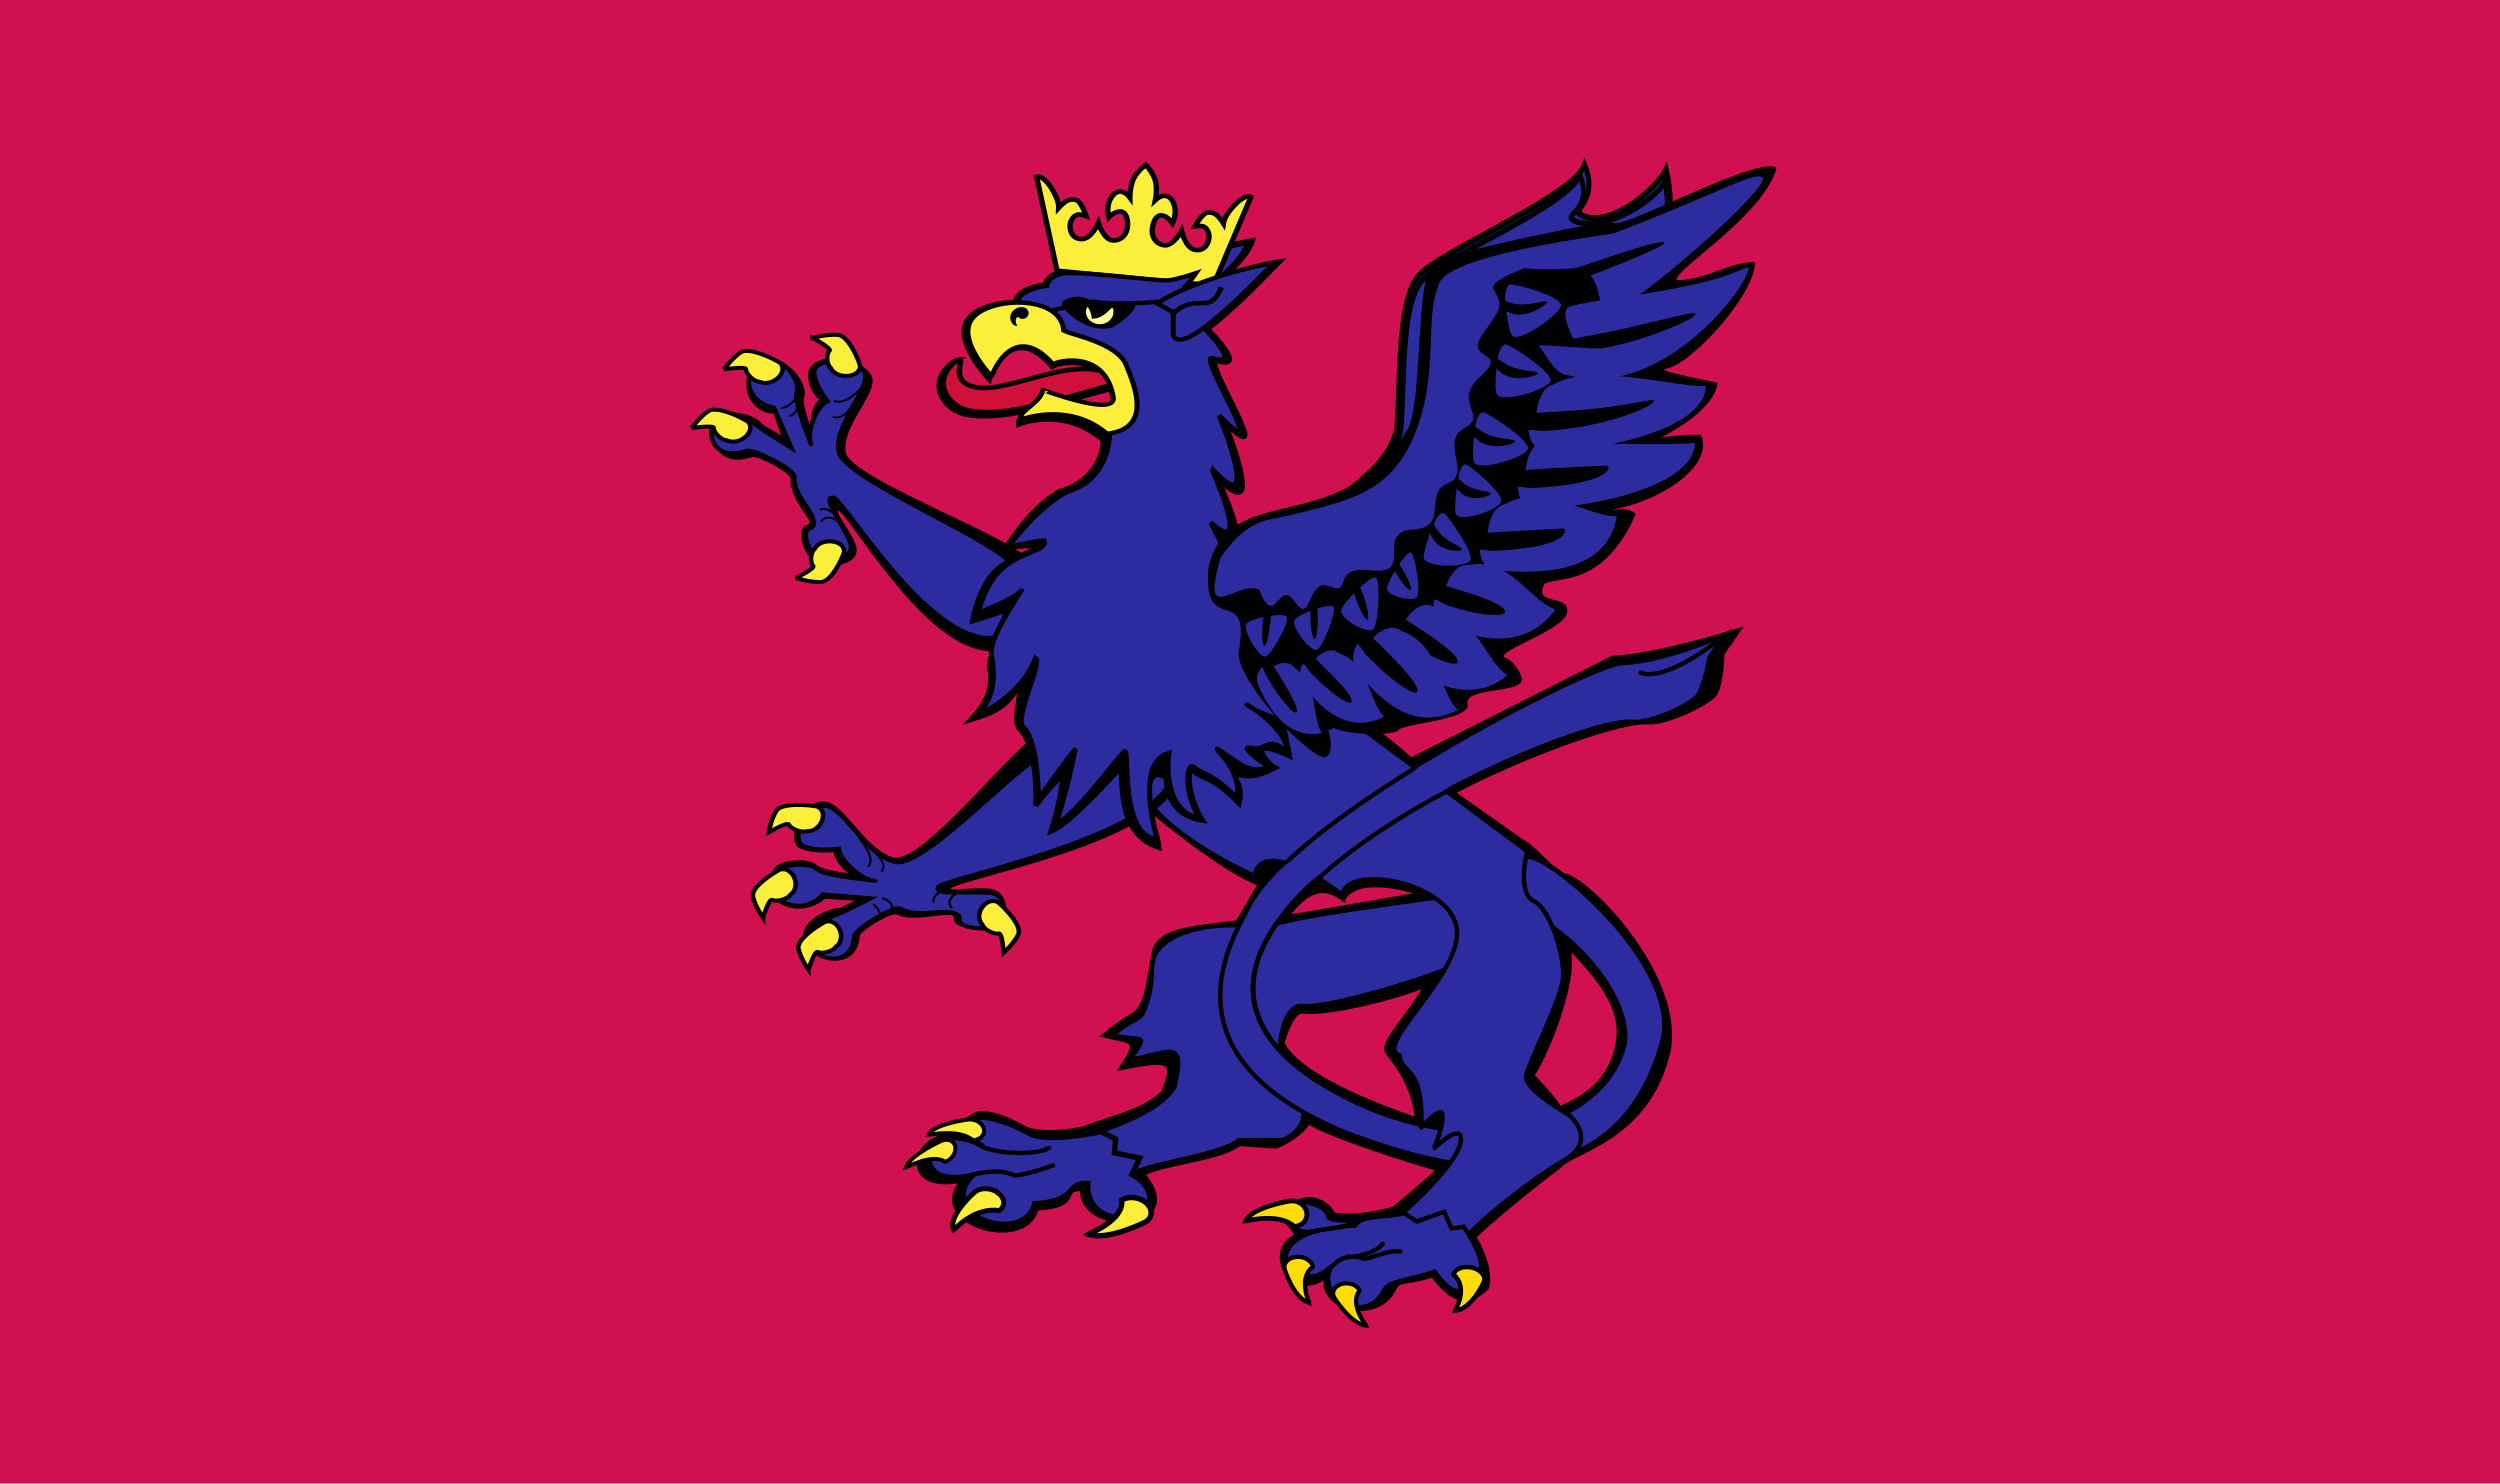 <?xml version="1.0" encoding="UTF-8" standalone="no"?>
<!-- Created with Inkscape (http://www.inkscape.org/) -->

<svg
   id="svg2"
   sodipodi:version="0.32"
   inkscape:version="1.2 (dc2aedaf03, 2022-05-15)"
   width="205.076mm"
   height="121.706mm"
   version="1.0"
   sodipodi:docname="Lega Umbria.svg"
   inkscape:output_extension="org.inkscape.output.svg.inkscape"
   sodipodi:modified="true"
   viewBox="0 0 417.634 247.852"
   xml:space="preserve"
   xmlns:inkscape="http://www.inkscape.org/namespaces/inkscape"
   xmlns:sodipodi="http://sodipodi.sourceforge.net/DTD/sodipodi-0.dtd"
   xmlns="http://www.w3.org/2000/svg"
   xmlns:svg="http://www.w3.org/2000/svg"
   xmlns:rdf="http://www.w3.org/1999/02/22-rdf-syntax-ns#"
   xmlns:cc="http://creativecommons.org/ns#"
   xmlns:dc="http://purl.org/dc/elements/1.1/"><rect x="0" y="0" width="417.634" height="247.852" fill="#808080" stroke="none"/><defs
     id="defs5"><linearGradient
       id="linearGradient9653"><stop
         id="stop9649"
         offset="0"
         style="stop-color:white;stop-opacity:0.429" /><stop
         id="stop9651"
         offset="1"
         style="stop-color:white;stop-opacity:0;" /></linearGradient><linearGradient
       id="linearGradient2214"><stop
         style="stop-color:white;stop-opacity:1;"
         offset="0"
         id="stop2216" /><stop
         style="stop-color:white;stop-opacity:0;"
         offset="1"
         id="stop2218" /></linearGradient><linearGradient
       id="linearGradient2811"><stop
         id="stop2813"
         offset="0"
         style="stop-color:#085308;stop-opacity:1;" /><stop
         id="stop2815"
         offset="1"
         style="stop-color:#085308;stop-opacity:0;" /></linearGradient><radialGradient
       id="radialGradient6175"
       gradientUnits="userSpaceOnUse"
       cy="114.67"
       cx="2397.7"
       gradientTransform="matrix(1.129,0,0,0.049,-309.818,0.387)"
       r="111.37"><stop
         id="stop5235"
         stop-color="#F00"
         offset="0" /><stop
         id="stop5237"
         stop-color="#7a0000"
         offset="1" /></radialGradient></defs><sodipodi:namedview
     inkscape:window-height="1005"
     inkscape:window-width="1920"
     inkscape:pageshadow="2"
     inkscape:pageopacity="0.0"
     guidetolerance="10.0"
     gridtolerance="10.0"
     objecttolerance="10.0"
     borderopacity="1.0"
     bordercolor="#666666"
     pagecolor="#ffffff"
     id="base"
     inkscape:zoom="0.5"
     inkscape:cx="255"
     inkscape:cy="639"
     inkscape:window-x="-9"
     inkscape:window-y="-9"
     inkscape:current-layer="layer1"
     showgrid="false"
     inkscape:window-maximized="1"
     fit-margin-top="0"
     fit-margin-left="0"
     fit-margin-right="0"
     fit-margin-bottom="0"
     inkscape:snap-others="false"
     inkscape:object-nodes="false"
     inkscape:showpageshadow="2"
     inkscape:pagecheckerboard="0"
     inkscape:deskcolor="#d1d1d1"
     inkscape:document-units="mm" /><g
     transform="translate(451.448,115.177)"
     id="g5405" /><g
     inkscape:groupmode="layer"
     id="layer1"
     inkscape:label="Sfondo"
     transform="matrix(1,0,0,0.822,-25.379,0)"><rect
       style="fill:#d0104f;fill-opacity:1;stroke-width:0.509"
       id="rect2934"
       width="417.634"
       height="301.4"
       x="25.379"
       y="0" /></g><g
     inkscape:groupmode="layer"
     id="layer6"
     inkscape:label="Simbolo"
     style="display:inline"
     transform="translate(-1.958,-134.702)"><g
       transform="matrix(0.38,0,0,0.38,111.114,163.82)"
       id="g1657"><path
         inkscape:connector-curvature="0"
         sodipodi:nodetypes="cccscccccccccccccccccccccccccccccccccccccccccccccccccccccccc"
         id="path9142"
         d="m 476.826,200.613 c 0,1e-5 -36.314,11.396 -55.179,12.045 l -88.663,44.816 c 10e-6,-1e-5 -37.683,-35.853 -69.706,-33.388 -32.023,2.466 -67.89,34.255 -58.387,43.25 18.783,17.796 53.652,44.037 64.119,45.019 2.349,-11.195 -10.713,15.826 -12.54,16.624 -16.787,2.285 -31.32,2.732 -35.635,10.756 -1.856,3.452 -2.583,22.053 -7.588,27.922 -0.461,1.276 -6.117,3.437 -14.936,10.886 11.725,3.021 16.314,1.083 7.573,14.161 20.17,-3.775 24.54,-4.16 18.282,11.058 -9.271,8.151 -16.84,9.093 -35.301,15.818 -3.991,0.818 -16.146,3.104 -25.162,0.12 -28.167,-15.888 -28.054,-0.082 -20.113,5.511 -28.449,-12.795 -39.783,24.379 -7.182,16.809 -17.767,18.609 27.064,32.248 31.946,12.659 20.844,-1.442 9.299,-8.814 20.196,-8.696 -1.402,20.656 47.593,18.363 26.585,-6.366 6.765,-4.813 34.362,-6.62 42.387,-13.45 l 15.949,1.169 c 1.837,-0.458 11.487,-5.012 14.426,-10.938 7.758,5.776 47.778,18.321 57.545,20.966 -4.923,5.093 -16.086,14.136 -19.817,17.37 -6.223,1.942 -15.421,3.003 -17.525,3.221 2.806,-0.543 -9.049,0.784 -9.585,-1.106 -4.195,-8.503 -18.941,-9.308 -19.721,4.027 2.195,2.048 3.303,3.948 4.2,5.689 0.765,-0.357 1.525,-0.706 2.441,-0.983 -0.871,0.147 5.805,5.627 4.962,5.809 -4.94,1.066 -5.616,-1.358 -7.403,-4.826 -15.853,7.392 -0.229,30.609 13.726,16.634 -7.067,13.766 20.589,23.319 28.883,6.681 2.305,-4.623 4.952,-1.94 16.945,-6.007 10.816,14.707 17.586,11.236 23.698,5.725 2.634,-8.303 -4.236,-20.564 -5.57,-22.4 6.405,-6.699 29.075,-24.958 37.326,-30.965 5.256,-6.953 37.866,-11.515 47.511,-48.333 9.331,-33.05 -35.515,-79.429 -45.952,-79.788 -2.501,-0.086 -14.311,-13.738 -17.324,-14.466 l -31.045,-21.911 c 34.607,-18.2 76.086,-31.991 85.624,-30.881 7.9,0.919 27.69,-8.661 29.795,-12.44 3.092,-4.927 3.236,-17.75 3.236,-17.75 z M 303.149,318.482 c 6.492,-10.874 29.215,-4.197 35.057,-2.086 -3.435,0.506 -46.164,8.133 -60.109,10.291 10.762,-14.776 17.992,-13.209 25.051,-8.204 z m 97.978,19.738 c 21.345,21.163 26.191,33.575 21.964,47.735 -3.871,12.967 -11.877,19.061 -24.847,24.971 -0.306,-2.443 -12.041,-14.919 -12.024,-14.651 7.35,-11.192 21.475,-47.423 14.908,-58.056 z m -61.072,18.07 c -9.011,15.636 -20.605,25.71 -17.11,30.097 11.625,13.757 12.288,25.405 12.881,29.378 -7.701,-2.906 -50.504,-16.762 -59.405,-33.62 1.136,-4.709 4.621,-14.303 8.698,-14.191 10.512,1.332 37.721,-4.877 54.936,-11.664 z"
         style="fill:#000000;fill-opacity:1;fill-rule:evenodd;stroke:#000000;stroke-width:2.012;stroke-linecap:butt;stroke-linejoin:miter;stroke-miterlimit:4;stroke-opacity:1" /><path
         inkscape:connector-curvature="0"
         style="fill:#2c2ca0;fill-opacity:1;fill-rule:evenodd;stroke:#000000;stroke-width:1.924;stroke-linecap:butt;stroke-linejoin:miter;stroke-miterlimit:4;stroke-opacity:1"
         d="m 350.79,316.964 c 10.61,-0.995 -69.015,8.361 -81.965,14.049 -28.778,-3.6 -44.051,4.048 -48.176,11.737 -3.118,5.814 0.676,12.466 -5.668,26.396 -2.444,3.17 -4.695,2.162 -13.118,9.303 13.941,3.36 15.924,-1.645 7.571,10.888 17.923,-3.284 24.697,-9.865 19.573,12.02 -5.864,8.809 -17.851,14.279 -38.644,21.629 -15.761,9.365 14.031,22.103 19.257,17.131 5.031,-4.786 40,-8.797 47.883,-15.531 l 18.866,0.017 c 2.438,-0.612 13.523,-6.524 7.932,-17.393 l -8.69,-8.349 c -1.404,-3.369 -1.694,-33.565 9.493,-33.263 12.66,1.602 67.209,-15.86 70.8,-19.911 z"
         id="path6638"
         sodipodi:nodetypes="ccsccccczccccccc" /><path
         inkscape:connector-curvature="0"
         sodipodi:nodetypes="ccscsccsssccc"
         id="path7663"
         d="m 471.52,202.226 c 0,0 -26.787,11.967 -45.651,12.615 -13.356,0.459 -144.572,67.463 -164.162,107.541 -6.628,13.559 -40.179,64.762 43.121,98.926 22.337,7.937 114.85,45.377 138.832,-39.676 9.331,-33.05 -48.026,-81.325 -58.463,-81.684 -10.437,-0.359 -15.86,16.923 -15.86,16.923 39.812,14.547 62.607,49.822 57.414,67.216 -11.06,37.048 -71.205,51.176 -129.217,17.843 -117.385,-67.448 106.659,-164.437 133.349,-161.332 7.9,0.919 26.536,-7.972 28.641,-11.75 3.092,-4.927 5.021,-16.572 5.021,-16.572 z"
         style="fill:#ffffff;fill-opacity:1;fill-rule:evenodd;stroke:#000000;stroke-width:1.924;stroke-linecap:butt;stroke-linejoin:miter;stroke-miterlimit:4;stroke-opacity:1" /><path
         inkscape:connector-curvature="0"
         sodipodi:nodetypes="ccscsccsssccc"
         id="path10036"
         d="m 471.247,202.302 c 0,0 -26.787,11.967 -45.651,12.615 -13.356,0.459 -144.572,67.463 -164.162,107.541 -6.628,13.559 -40.179,64.762 43.121,98.926 22.337,7.937 114.85,45.377 138.832,-39.676 9.331,-33.05 -48.026,-81.325 -58.463,-81.684 -10.437,-0.359 -15.86,16.923 -15.86,16.923 39.812,14.547 62.607,49.822 57.414,67.216 -11.06,37.048 -71.205,51.176 -129.217,17.843 -117.385,-67.448 106.659,-164.437 133.349,-161.332 7.9,0.919 26.536,-7.972 28.641,-11.75 3.092,-4.927 5.021,-16.572 5.021,-16.572 z"
         style="fill:#2c2ca0;fill-opacity:1;fill-rule:evenodd;stroke:#000000;stroke-width:1.924;stroke-linecap:butt;stroke-linejoin:miter;stroke-miterlimit:4;stroke-opacity:1" /><path
         inkscape:connector-curvature="0"
         style="fill:#2c2ca0;fill-opacity:1;fill-rule:evenodd;stroke:#000000;stroke-width:1.924;stroke-linecap:butt;stroke-linejoin:miter;stroke-miterlimit:4;stroke-opacity:1"
         d="m 213.451,267.864 c 6.794,21.092 50.859,40.702 50.689,40.501 3.876,-18.47 38.466,8.191 38.705,8.387 2.122,-12.861 40.374,-6.452 48.539,9.668 11.956,19.594 -36.778,56.533 -23.308,61.003 0.228,8.055 10.779,3.889 9.48,31.641 -0.078,0.164 8.027,-8.947 9.14,-6.274 1.282,5.292 -3.623,15.039 -3.463,15.206 0.22,0.23 9.819,-9.699 11.679,-5.061 2.158,10.501 -29.02,36.917 -29.095,36.736 -0.082,-0.196 27.98,9.849 28.948,10.329 9.028,-10.964 32.001,-28.619 45.802,-36.68 13.89,-8.112 3.954,-18.397 1.676,-19.945 -2.396,-1.628 -19.754,-11.274 -18.55,-17.262 1.205,-5.988 15.137,-33.008 16.152,-42.292 1.013,-9.262 -5.36,-30.776 -12.903,-34.387 -7.543,-3.611 -2.803,-21.83 -2.803,-21.83 l -91.786,-68.307 c 0,0 -78.902,38.566 -78.902,38.566 z"
         id="path2821"
         sodipodi:nodetypes="ccccccczczczzczcccc" /><g
         id="g1621"><path
           inkscape:connector-curvature="0"
           style="fill:#2c2ca0;fill-opacity:1;fill-rule:evenodd;stroke:#000000;stroke-width:2.352px;stroke-linecap:butt;stroke-linejoin:miter;stroke-opacity:1"
           d="m 196.742,420.882 c 0,0 -20.574,4.585 -30.291,1.362 -26.874,-15.202 -39.158,-5.168 -21.345,5.243 -24.84,-15.092 -35.949,19.82 -4.825,12.547 -16.973,17.839 22.668,31.319 27.342,12.551 19.897,-1.395 12.903,-9.08 23.304,-8.974 -0.835,10.758 8.799,17.566 19.861,14.258 11.196,-3.348 8.722,-13.634 -0.454,-18.134 l 3.461,-7.247 -11.134,-2.334 0.503,-6.067 z"
           id="path1719"
           sodipodi:nodetypes="cccccczccccc" /><path
           inkscape:connector-curvature="0"
           style="fill:#fcef3c;fill-opacity:1;fill-rule:nonzero;stroke:#000000;stroke-width:2.182;stroke-miterlimit:4;stroke-dashoffset:0;stroke-opacity:1"
           d="m 151.764,447.945 c -2.879,-2.335 -7.434,-2.692 -10.131,-0.784 -0.749,0.53 -12.505,11.003 -9.61,16.929 0.03,-0.017 9.117,-10.331 20.026,-8.483 2.698,-1.908 2.595,-5.327 -0.285,-7.662 z"
           id="path1721"
           sodipodi:nodetypes="ccccc" /><path
           inkscape:connector-curvature="0"
           style="fill:#fcef3c;fill-opacity:1;fill-rule:nonzero;stroke:#000000;stroke-width:1.806;stroke-miterlimit:4;stroke-dashoffset:0;stroke-opacity:1"
           d="m 145.335,419.793 c -0.499,-2.544 -3.466,-4.491 -6.608,-4.325 -0.873,0.046 -15.975,2.114 -17.811,6.9 0.032,0.001 13.155,-2.979 19.615,2.303 3.142,-0.166 5.303,-2.334 4.805,-4.878 z"
           id="path1727"
           sodipodi:nodetypes="ccccc" /><path
           inkscape:connector-curvature="0"
           style="fill:#fcef3c;fill-opacity:1;fill-rule:nonzero;stroke:#000000;stroke-width:1.748;stroke-miterlimit:4;stroke-dashoffset:0;stroke-opacity:1"
           d="m 132.704,427.706 c -0.336,-2.597 -2.882,-3.924 -5.671,-2.945 -0.775,0.272 -14.23,6.339 -16.054,11.931 0.028,-0.007 11.77,-6.545 17.269,-2.538 2.788,-0.979 4.792,-3.852 4.456,-6.448 z"
           id="path1729"
           sodipodi:nodetypes="ccccc" /><path
           inkscape:connector-curvature="0"
           style="fill:#fcef3c;fill-opacity:1;fill-rule:nonzero;stroke:#000000;stroke-width:2.352;stroke-miterlimit:4;stroke-dashoffset:0;stroke-opacity:1"
           d="m 216.707,452.243 c 2.915,2.642 2.792,6.359 -0.286,8.269 -0.855,0.53 -17.334,8.553 -25.341,5.404 0.028,-0.022 15.913,-5.917 14.798,-14.96 3.078,-1.91 7.915,-1.355 10.83,1.287 z"
           id="path1731"
           sodipodi:nodetypes="ccccc" /><path
           inkscape:connector-curvature="0"
           style="fill:#2c2ca0;fill-opacity:1;fill-rule:evenodd;stroke:#000000;stroke-width:1.924;stroke-linecap:butt;stroke-linejoin:miter;stroke-miterlimit:4;stroke-opacity:1"
           d="m 140.372,439.965 c 1.019,-0.508 11.458,-3.206 17.784,-0.032 1.937,1.303 18.311,-4.474 18.311,-4.474"
           id="path1733"
           sodipodi:nodetypes="ccc" /><path
           inkscape:connector-curvature="0"
           style="fill:#2c2ca0;fill-opacity:1;fill-rule:evenodd;stroke:#000000;stroke-width:1.924;stroke-linecap:butt;stroke-linejoin:miter;stroke-miterlimit:4;stroke-opacity:1"
           d="m 144.276,427.392 c 9.051,4.203 29.2,3.35 29.894,-0.1"
           id="path1735"
           sodipodi:nodetypes="cc" /></g><g
         id="g1646"><path
           inkscape:connector-curvature="0"
           style="fill:#2c2ca0;fill-opacity:1;fill-rule:evenodd;stroke:#000000;stroke-width:1.924;stroke-linecap:butt;stroke-linejoin:miter;stroke-miterlimit:4;stroke-opacity:1"
           d="m 329.862,456.636 c -5.684,2.15 -18.916,0.44 -21.369,5.512 -50.432,1.974 -26.693,34.158 -10.644,18.029 -6.756,13.192 15.331,26.487 23.26,10.543 2.203,-4.43 10.856,-4.358 22.307,-8.262 10.314,14.082 13.108,7.457 18.946,2.173 5.785,-5.236 -6.157,-21.936 -6.157,-21.936 l -5.339,0.745 -3.25,-7.389 -11.959,4.341 z"
           id="path12801"
           sodipodi:nodetypes="cccsczccccc" /><path
           inkscape:connector-curvature="0"
           style="fill:#ffffff;fill-opacity:1;fill-rule:evenodd;stroke:#000000;stroke-width:1.924;stroke-linecap:butt;stroke-linejoin:miter;stroke-miterlimit:4;stroke-opacity:1"
           d="m 308.23,460.232 c -1.129,-0.362 -11.025,-0.055 -11.535,-1.865 0.095,-4.817 -13.975,-9.831 -17.708,-3.77 -3.732,6.061 4.004,11.6 11.088,10.06 7.084,-1.539 15.602,-1.515 18.155,-4.425 z"
           id="path15797"
           sodipodi:nodetypes="ccccc" /><path
           inkscape:connector-curvature="0"
           style="fill:#2c2ca0;fill-opacity:1;fill-rule:evenodd;stroke:#000000;stroke-width:1.924;stroke-linecap:butt;stroke-linejoin:miter;stroke-miterlimit:4;stroke-opacity:1"
           d="m 308.23,460.232 c -1.129,-0.362 -11.025,-0.055 -11.535,-1.865 0.095,-4.817 -13.975,-9.831 -17.708,-3.77 -3.732,6.061 4.004,11.6 11.088,10.06 7.084,-1.539 15.602,-1.515 18.155,-4.425 z"
           id="path1725"
           sodipodi:nodetypes="ccccc" /><path
           inkscape:connector-curvature="0"
           style="fill:#fcdd09;fill-opacity:1;fill-rule:nonzero;stroke:#000000;stroke-width:2.093;stroke-miterlimit:4;stroke-dashoffset:0;stroke-opacity:1"
           d="m 287.222,456.486 c -0.463,-3.115 -3.646,-5.443 -7.088,-5.17 -0.956,0.076 -17.544,2.949 -19.708,8.871 0.035,4.8e-4 14.487,-3.95 21.382,2.399 3.442,-0.273 5.877,-2.985 5.414,-6.1 z"
           id="path1637"
           sodipodi:nodetypes="ccccc" /><path
           inkscape:connector-curvature="0"
           style="fill:#fcdd09;fill-opacity:1;fill-rule:nonzero;stroke:#000000;stroke-width:1.919;stroke-miterlimit:4;stroke-dashoffset:0;stroke-opacity:1"
           d="m 282.844,475.893 c -3.473,0.204 -5.925,2.487 -5.446,5.085 0.133,0.722 4.187,13.313 10.939,15.211 -10e-4,-0.026 -5.157,-11.063 1.623,-15.949 -0.478,-2.598 -3.643,-4.552 -7.116,-4.348 z"
           id="path1641"
           sodipodi:nodetypes="ccccc" /><path
           inkscape:connector-curvature="0"
           style="fill:#fcdd09;fill-opacity:1;fill-rule:nonzero;stroke:#000000;stroke-width:1.841;stroke-miterlimit:4;stroke-dashoffset:0;stroke-opacity:1"
           d="m 302.765,487.771 c -3.13,0.785 -4.754,3.376 -3.603,5.768 0.32,0.664 7.489,11.962 14.205,12.62 -0.008,-0.025 -7.763,-9.655 -2.882,-15.46 -1.151,-2.392 -4.59,-3.713 -7.72,-2.928 z"
           id="path1639"
           sodipodi:nodetypes="ccccc" /><path
           inkscape:connector-curvature="0"
           style="fill:#fcdd09;fill-opacity:1;fill-rule:nonzero;stroke:#000000;stroke-width:1.99;stroke-miterlimit:4;stroke-dashoffset:0;stroke-opacity:1"
           d="m 359.714,480.601 c 3.727,0.811 6.2,3.493 5.492,5.971 -0.197,0.688 -5.496,12.393 -12.911,13.08 0.003,-0.025 6.374,-10.004 -0.569,-16.013 0.708,-2.478 4.262,-3.849 7.988,-3.038 z"
           id="path1635"
           sodipodi:nodetypes="ccccc" /><path
           inkscape:connector-curvature="0"
           style="fill:#2c2ca0;fill-opacity:1;fill-rule:evenodd;stroke:#000000;stroke-width:1.924;stroke-linecap:butt;stroke-linejoin:miter;stroke-miterlimit:4;stroke-opacity:1"
           d="m 297.611,480.751 c 1.019,-0.508 4.803,-7.05 14.172,-4.232 1.937,1.303 11.451,-4.344 17.391,-2.853"
           id="path8254"
           sodipodi:nodetypes="ccc" /><path
           inkscape:connector-curvature="0"
           style="fill:#2c2ca0;fill-opacity:1;fill-rule:evenodd;stroke:#000000;stroke-width:1.924;stroke-linecap:butt;stroke-linejoin:miter;stroke-miterlimit:4;stroke-opacity:1"
           d="m 304.508,475.925 c 5.64,0.484 15.63,-3.047 16.324,-6.497"
           id="path8256"
           sodipodi:nodetypes="cc" /></g><path
         inkscape:connector-curvature="0"
         sodipodi:nodetypes="cc"
         id="path5974"
         d="m 468.318,204.74 c 0,0 -24.319,19.565 -35.151,13.984"
         style="fill:#2c2ca0;fill-opacity:1;fill-rule:evenodd;stroke:#000000;stroke-width:1.924;stroke-linecap:butt;stroke-linejoin:miter;stroke-miterlimit:4;stroke-opacity:1" /><path
         inkscape:connector-curvature="0"
         id="path10047"
         d="m 335.085,260.82 c -21.736,13.446 -42.56,27.979 -56.773,41.601 4.775,1.311 9.99,3.95 14.517,6.659 15.64,-14.179 35.904,-27.188 56.243,-38.055 z"
         style="fill:#2c2ca0;fill-opacity:1;fill-rule:evenodd;stroke:#000000;stroke-width:1.924;stroke-linecap:butt;stroke-linejoin:miter;stroke-miterlimit:4;stroke-opacity:1" /><path
         inkscape:connector-curvature="0"
         sodipodi:nodetypes="ccccc"
         id="path10049"
         d="m 333.782,262.727 3.678,-2.806 12.222,9.574 -3.931,2.368 z"
         style="fill:#2c2ca0;fill-opacity:1;fill-rule:evenodd;stroke:none;stroke-width:1px;stroke-linecap:butt;stroke-linejoin:miter;stroke-opacity:1" /><path
         inkscape:connector-curvature="0"
         sodipodi:nodetypes="ccccc"
         id="path10809"
         d="m 277.566,303.75 4.379,-3.07 10.832,7.153 -4.534,3.506 z"
         style="fill:#2c2ca0;fill-opacity:1;fill-rule:evenodd;stroke:none;stroke-width:1px;stroke-linecap:butt;stroke-linejoin:miter;stroke-opacity:1" /><g
         transform="matrix(1.3,0.085,-0.098,1.129,-152.98,149.352)"
         id="g10907"><g
           transform="matrix(0.932,-0.361,0.361,0.932,187.565,106.173)"
           id="g5449"><path
             inkscape:connector-curvature="0"
             style="fill:#000000;fill-opacity:1;fill-rule:evenodd;stroke:#000000;stroke-width:1.537;stroke-linecap:butt;stroke-linejoin:miter;stroke-miterlimit:4;stroke-opacity:1"
             d="M 76.011,-12.577 C 68.1,-12.263 23.127,25.301 14.14,19.056 5.152,12.81 4.064,-7.208 -2.335,-8.67 -9.12,-10.221 -17.429,1.903 -14.025,5.377 -10.62,8.85 -3.331,9.947 -3.331,9.947 -4.481,15.292 -0.664,21.653 2.389,22.737 5.441,23.821 -9.876,17.817 -11.623,14.247 c -1.746,-3.57 -11.167,-5.545 -13.547,-2.423 -2.38,3.122 -5.157,10.585 0.832,14.337 6.198,3.884 12.026,0.04 12.026,0.04 l 12.127,4.681 -8.103,1.874 c -3.856,-1.369 -15.897,1.272 -14.485,8.877 2.064,9.307 12.764,13.557 16.919,2.298 0.232,-1.85 13.945,-6.901 15.857,-4.374 1.911,2.528 7.697,3.217 10.945,3.831 3.249,0.614 8.173,0.816 6.898,3.874 -1.275,3.058 6.07,5.178 10.326,5.962 4.256,0.784 10.115,-10.198 3.524,-13.141 -6.591,-2.943 -14.872,-2.28 -12.59,-5.167 2.282,-2.887 71.388,3.498 84.77,-16.977 z"
             id="path10695"
             sodipodi:nodetypes="cczccccczccccccccccccc" /><path
             inkscape:connector-curvature="0"
             style="fill:#2c2ca0;fill-opacity:1;fill-rule:evenodd;stroke:#000000;stroke-width:1.537;stroke-linecap:butt;stroke-linejoin:miter;stroke-miterlimit:4;stroke-opacity:1"
             d="M 79.045,-6.15 C 70.442,-8.26 23.28,26.389 14.293,20.143 5.305,13.897 4.217,-6.121 -2.182,-7.583 -8.967,-9.134 -16.637,1.866 -13.233,5.339 -9.828,8.813 -2.128,9.741 -2.128,9.741 -3.279,15.086 2.647,24.15 5.699,25.234 8.752,26.318 -9.723,18.905 -11.47,15.334 -13.216,11.764 -22.637,9.789 -25.017,12.912 c -2.38,3.122 -4.948,9.268 1.04,13.021 6.198,3.884 11.494,-0.726 11.494,-0.726 l 15.079,6.176 -10.732,2.462 c 0,0 -15.897,1.272 -14.485,8.877 1.411,7.606 11.638,12.173 15.794,0.915 0.232,-1.85 16.205,-7.83 18.117,-5.303 1.911,2.528 6.751,3.852 10,4.466 3.249,0.614 8.868,2.007 7.593,5.065 -1.275,3.058 5.186,5.664 9.442,6.449 4.256,0.784 10.115,-10.198 3.524,-13.141 -6.591,-2.943 -18.562,-4.456 -16.279,-7.344 2.282,-2.887 74.161,2.974 87.542,-17.501 z"
             id="path1477"
             sodipodi:nodetypes="cczccccczccccccccccccc" /><path
             inkscape:connector-curvature="0"
             style="fill:#fcef3c;fill-opacity:1;fill-rule:evenodd;stroke:#000000;stroke-width:1.537;stroke-linecap:butt;stroke-linejoin:miter;stroke-miterlimit:4;stroke-opacity:1"
             d="m -22.897,-3.162 c 0,0 7.416,-2.269 7.38,-0.89 -0.036,1.379 2.784,4.313 4.995,4.184 4.416,1.693 9.6,-4.921 6.098,-8.159 -2.856,-1.555 -10.98,-4.805 -13.547,-2.423 -2.639,2.449 -4.926,7.287 -4.926,7.287 z"
             id="path1479"
             sodipodi:nodetypes="cccczc" /><path
             inkscape:connector-curvature="0"
             style="fill:#fcef3c;fill-opacity:1;fill-rule:evenodd;stroke:#000000;stroke-width:1.537;stroke-linecap:butt;stroke-linejoin:miter;stroke-miterlimit:4;stroke-opacity:1"
             d="m -34.373,27.984 c 0,0 4.19,-6.727 5.032,-5.658 0.842,1.069 4.829,1.387 6.423,-0.203 4.414,-1.7 4.173,-10.212 -0.523,-10.3 -3.145,0.751 -11.351,3.775 -11.794,7.314 -0.456,3.638 0.862,8.848 0.862,8.848 z"
             id="path1481"
             sodipodi:nodetypes="cccczc" /><path
             inkscape:connector-curvature="0"
             style="fill:#fcef3c;fill-opacity:1;fill-rule:evenodd;stroke:#000000;stroke-width:1.537;stroke-linecap:butt;stroke-linejoin:miter;stroke-miterlimit:4;stroke-opacity:1"
             d="m -25.559,51.805 c 0,0 4.19,-6.727 5.032,-5.658 0.842,1.069 4.829,1.387 6.423,-0.203 4.414,-1.7 4.173,-10.212 -0.523,-10.3 -3.145,0.751 -11.351,3.775 -11.794,7.314 -0.456,3.638 0.862,8.848 0.862,8.848 z"
             id="path1483"
             sodipodi:nodetypes="cccczc" /><path
             inkscape:connector-curvature="0"
             style="fill:#fcef3c;fill-opacity:1;fill-rule:evenodd;stroke:#000000;stroke-width:1.537;stroke-linecap:butt;stroke-linejoin:miter;stroke-miterlimit:4;stroke-opacity:1"
             d="m 39.377,64.621 c 0,0 1.856,-7.77 0.526,-7.67 -1.33,0.099 -4.288,-2.685 -4.263,-4.976 -1.833,-4.49 4.317,-10.147 7.6,-6.672 1.629,2.883 5.133,11.136 2.949,13.898 -2.245,2.839 -6.812,5.421 -6.812,5.421 z"
             id="path1485"
             sodipodi:nodetypes="cccczc" /><path
             inkscape:connector-curvature="0"
             style="fill:none;fill-opacity:0.75;fill-rule:evenodd;stroke:#000000;stroke-width:0.769px;stroke-linecap:butt;stroke-linejoin:miter;stroke-opacity:1"
             d="m 31.577,37.788 c 0,0 -5.566,0.973 -3.811,5.282"
             id="path1487"
             sodipodi:nodetypes="cc" /><path
             inkscape:connector-curvature="0"
             style="fill:none;fill-opacity:0.75;fill-rule:evenodd;stroke:#000000;stroke-width:0.769px;stroke-linecap:butt;stroke-linejoin:miter;stroke-opacity:1"
             d="m 26.054,35.668 c 0,0 -3.578,0.858 -3.572,3.435"
             id="path1489"
             sodipodi:nodetypes="cc" /><path
             inkscape:connector-curvature="0"
             style="fill:none;fill-opacity:0.75;fill-rule:evenodd;stroke:#000000;stroke-width:0.769px;stroke-linecap:butt;stroke-linejoin:miter;stroke-opacity:1"
             d="m 5.51,7.599 c 0,0 3.646,8.907 -0.162,11.838"
             id="path1499"
             sodipodi:nodetypes="cc" /><path
             inkscape:connector-curvature="0"
             style="fill:none;fill-opacity:0.75;fill-rule:evenodd;stroke:#000000;stroke-width:0.653px;stroke-linecap:butt;stroke-linejoin:miter;stroke-opacity:1"
             d="m 8.507,13.759 c 0,0 4.083,6.731 0.476,8.657"
             id="path1501"
             sodipodi:nodetypes="cc" /><path
             inkscape:connector-curvature="0"
             style="fill:none;fill-opacity:0.75;fill-rule:evenodd;stroke:#000000;stroke-width:0.769px;stroke-linecap:butt;stroke-linejoin:miter;stroke-opacity:1"
             d="m 2.649,33.819 c 0.801,0.579 1.881,4.336 0.809,6.411"
             id="path1503"
             sodipodi:nodetypes="cc" /><path
             inkscape:connector-curvature="0"
             style="fill:none;fill-opacity:0.75;fill-rule:evenodd;stroke:#000000;stroke-width:0.769px;stroke-linecap:butt;stroke-linejoin:miter;stroke-opacity:1"
             d="m 6.155,32.307 c 0.801,0.579 3.052,2.419 2.305,4.834"
             id="path1505"
             sodipodi:nodetypes="cc" /></g><g
           id="g13923"
           transform="matrix(0.729,-0.393,0.39,0.757,-893.931,-88.597)"><path
             inkscape:connector-curvature="0"
             style="fill:#000000;fill-opacity:1;fill-rule:evenodd;stroke:#000000;stroke-width:1.831;stroke-linecap:butt;stroke-linejoin:miter;stroke-miterlimit:4;stroke-opacity:1"
             d="m 1173.099,728.11 c 2.642,-9.576 -52.77,-64.279 -49.435,-76.969 3.336,-12.689 24.607,-20.39 23.681,-28.278 -0.982,-8.363 -15.509,-17.756 -21.378,-10.665 -2.488,5.232 -2.422,9.968 -0.309,13.386 -6.369,0.737 -11.489,15.002 -11.475,18.913 0.014,3.911 0.87,-20.089 4.125,-23.46 3.254,-3.371 1.694,-14.915 -2.705,-16.44 -4.399,-1.525 -14.181,-2.902 -15.952,5.396 -1.832,8.588 4.536,13.281 5.953,12.443 l -1.57,13.816 -6.441,-9.704 c 0.289,-2.037 -6.155,-12.292 -14.006,-7.753 -7.851,4.538 -8.837,18.001 5.266,18.433 2.138,-0.445 13.026,13.69 10.99,16.85 -2.036,3.159 -1.758,10.482 -1.145,14.437 0.612,3.955 1.738,7.868 -2.15,7.583 -3.889,-0.285 -6.359,13.163 -1.557,16.924 4.081,3.196 14.934,6.57 15.569,-2.106 0.636,-8.676 -3.027,-18.887 1.073,-17.384 4.1,1.503 7.185,80.972 35.999,84.385 z"
             id="path9933"
             sodipodi:nodetypes="cczccccczccccccccscccc" /><path
             inkscape:connector-curvature="0"
             style="fill:#2c2ca0;fill-opacity:1;fill-rule:evenodd;stroke:#000000;stroke-width:1.831;stroke-linecap:butt;stroke-linejoin:miter;stroke-miterlimit:4;stroke-opacity:1"
             d="m 1166.2,725.966 c 2.642,-9.576 -47.423,-63.521 -44.087,-76.21 3.336,-12.689 25.042,-21.627 24.116,-29.515 -0.982,-8.363 -16.195,-12.917 -18.684,-7.685 -2.489,5.232 -0.454,14.404 -0.454,14.404 -6.369,0.737 -14.038,11.003 -14.024,14.914 0.014,3.911 0.87,-20.089 4.125,-23.46 3.254,-3.371 1.694,-14.915 -2.705,-16.44 -4.399,-1.525 -12.217,-2.104 -13.987,6.194 -1.832,8.588 5.372,12.88 5.372,12.88 l -0.837,19.636 -6.988,-11.34 c 0,0 -7.724,-17.71 -15.575,-13.172 -7.851,4.538 -8.837,18.001 5.266,18.433 2.138,-0.445 15.101,15.544 13.065,18.703 -2.036,3.16 -1.577,9.209 -0.964,13.164 0.613,3.955 1.305,10.924 -2.584,10.639 -3.889,-0.285 -4.203,8.114 -3.379,13.288 0.824,5.174 15.298,7.661 15.934,-1.015 0.636,-8.676 -2.449,-22.962 1.651,-21.459 4.1,1.503 8.896,81.734 37.709,85.148 z"
             id="path2622"
             sodipodi:nodetypes="cczccccczccccccccccccc" /><path
             inkscape:connector-curvature="0"
             style="fill:#fcef3c;fill-opacity:1;fill-rule:evenodd;stroke:#000000;stroke-width:1.831;stroke-linecap:butt;stroke-linejoin:miter;stroke-miterlimit:4;stroke-opacity:1"
             d="m 1133.106,598.226 c 0,0 5.457,7.618 3.917,8.107 -1.54,0.489 -3.663,4.845 -2.642,7.326 -0.117,5.706 9.258,9.1 11.447,3.846 0.584,-3.867 0.95,-14.417 -2.705,-16.44 -3.757,-2.08 -10.017,-2.839 -10.017,-2.839 z"
             id="path2624"
             sodipodi:nodetypes="cccczc" /><path
             inkscape:connector-curvature="0"
             style="fill:#fcef3c;fill-opacity:1;fill-rule:evenodd;stroke:#000000;stroke-width:1.831;stroke-linecap:butt;stroke-linejoin:miter;stroke-miterlimit:4;stroke-opacity:1"
             d="m 1094.098,597.057 c 0,0 9.105,2.211 8.258,3.587 -0.848,1.375 0.385,6.062 2.778,7.275 3.634,4.4 12.952,0.853 11.184,-4.556 -2.081,-3.312 -8.687,-11.544 -12.776,-10.692 -4.204,0.876 -9.443,4.386 -9.443,4.386 z"
             id="path2626"
             sodipodi:nodetypes="cccczc" /><path
             inkscape:connector-curvature="0"
             style="fill:#fcef3c;fill-opacity:1;fill-rule:evenodd;stroke:#000000;stroke-width:1.831;stroke-linecap:butt;stroke-linejoin:miter;stroke-miterlimit:4;stroke-opacity:1"
             d="m 1071.256,616.3 c 0,0 9.105,2.211 8.258,3.587 -0.848,1.375 0.385,6.062 2.778,7.275 3.634,4.4 12.952,0.853 11.184,-4.556 -2.081,-3.312 -8.687,-11.544 -12.776,-10.692 -4.204,0.876 -9.443,4.386 -9.443,4.386 z"
             id="path2628"
             sodipodi:nodetypes="cccczc" /><path
             inkscape:connector-curvature="0"
             style="fill:#fcef3c;fill-opacity:1;fill-rule:evenodd;stroke:#000000;stroke-width:1.831;stroke-linecap:butt;stroke-linejoin:miter;stroke-miterlimit:4;stroke-opacity:1"
             d="m 1082.892,695.565 c 0,0 9.331,-0.861 8.692,-2.345 -0.638,-1.484 1.265,-5.941 3.808,-6.793 4.237,-3.824 12.938,1.043 10.4,6.137 -2.541,2.973 -10.276,10.155 -14.198,8.716 -4.032,-1.479 -8.703,-5.715 -8.703,-5.715 z"
             id="path2630"
             sodipodi:nodetypes="cccczc" /><path
             inkscape:connector-curvature="0"
             style="fill:none;fill-opacity:0.75;fill-rule:evenodd;stroke:#000000;stroke-width:0.916px;stroke-linecap:butt;stroke-linejoin:miter;stroke-opacity:1"
             d="m 1109.4,679.832 c 0,0 -2.014,-6.538 -6.737,-3.766"
             id="path2634"
             sodipodi:nodetypes="cc" /><path
             inkscape:connector-curvature="0"
             style="fill:none;fill-opacity:0.75;fill-rule:evenodd;stroke:#000000;stroke-width:0.916px;stroke-linecap:butt;stroke-linejoin:miter;stroke-opacity:1"
             d="m 1109.063,674.859 c 0,0 -1.565,-4.167 -4.555,-3.763"
             id="path2636"
             sodipodi:nodetypes="cc" /><path
             inkscape:connector-curvature="0"
             style="fill:none;fill-opacity:0.75;fill-rule:evenodd;stroke:#000000;stroke-width:0.916px;stroke-linecap:butt;stroke-linejoin:miter;stroke-opacity:1"
             d="m 1143.349,626.353 c 0,0 -9.758,5.75 -13.765,1.626"
             id="path2644"
             sodipodi:nodetypes="cc" /><path
             inkscape:connector-curvature="0"
             style="fill:none;fill-opacity:0.75;fill-rule:evenodd;stroke:#000000;stroke-width:0.777px;stroke-linecap:butt;stroke-linejoin:miter;stroke-opacity:1"
             d="m 1136.22,632.288 c 0,0 -7.163,5.94 -9.972,1.903"
             id="path2646"
             sodipodi:nodetypes="cc" /><path
             inkscape:connector-curvature="0"
             style="fill:none;fill-opacity:0.75;fill-rule:evenodd;stroke:#000000;stroke-width:0.916px;stroke-linecap:butt;stroke-linejoin:miter;stroke-opacity:1"
             d="m 1115.777,620.449 c -0.544,1.051 -4.734,2.926 -7.312,1.958"
             id="path2648"
             sodipodi:nodetypes="cc" /><path
             inkscape:connector-curvature="0"
             style="fill:none;fill-opacity:0.75;fill-rule:evenodd;stroke:#000000;stroke-width:0.916px;stroke-linecap:butt;stroke-linejoin:miter;stroke-opacity:1"
             d="m 1115.318,623.517 c -0.545,1.051 -2.322,4.038 -5.244,3.512"
             id="path2650"
             sodipodi:nodetypes="cc" /></g><path
           style="fill:#000000;fill-opacity:1;fill-rule:evenodd;stroke:#000000;stroke-width:1.911;stroke-linecap:butt;stroke-linejoin:miter;stroke-miterlimit:4;stroke-opacity:1"
           d="m 246.949,-112.758 c -4.82,1.652 -4.804,5.258 -4.804,5.258 -6.897,1.534 -9.605,4.78 -9.504,7.626 -2.73,0.199 -5.45,0.685 -7.867,1.663 -3.1,1.254 -5.7,3.093 -7.146,5.341 -5.693,8.85 8.352,23.279 8.352,23.279 0.571,-3.166 6.391,-22.969 20.848,-6.414 1.141,-1.275 10.336,-4.612 16.724,1.557 -13.996,-3.344 -32.402,11.762 -43.523,9.449 -8.927,-1.856 -3.499,-11.468 -6.139,-10.632 -8.959,8.127 -3.07,18.723 4.842,20.239 6.005,1.151 13.647,-0.451 21.35,-2.951 -1.711,1.904 -3.224,3.583 -2.851,5.501 1.926,-1.075 15.433,-7.559 28.869,4.071 0.319,-0.066 1.192,15.011 -12.974,20.838 -10.125,7.709 -16.351,23.104 -16.351,23.104 21.438,-3.895 4.381,1.335 -1.933,8.091 -6.314,6.756 -7.285,21.151 -7.285,21.151 0,-8e-6 15.444,-6.162 15.728,-9.184 -0.08,0.848 -10.122,20.352 -8.597,27.064 1.525,6.712 0.787,12.308 -4.787,20.385 5.497,-2.449 11.337,-4.806 14.565,-13.763 2.514,1.731 -1.02,11.934 1.913,16.172 6.027,4.936 7.868,25.27 7.724,29.312 3.008,-6.172 8.328,-13.259 8.384,-12.427 0.054,0.803 0.041,9.753 -2.425,21.975 6.16,-3.445 19.073,-23.456 21.174,-25.872 1.902,-2.186 -0.849,25.015 15.439,29.449 -1.959,-10.544 -11.469,-25.952 0.581,-30.678 -0.536,7.49 2.369,17.93 13.25,19.039 -5.933,-8.971 -7.327,-21.64 -3.894,-18.563 3.433,3.077 5.8,0.898 15.695,10.889 1.296,-10.657 -7.104,-12.959 -6.439,-13.389 6.997,4.273 11.341,3.343 17.552,-1.135 -3.51,-1.928 -11.266,-11.714 4.43,-5.035 -10.526,-42.656 -19.825,-75.764 -31.141,-84.579 16.298,12.844 -1.689,-21.417 -1.431,-21.882 19.463,21.032 0.858,-21.6 0.545,-21.886 21.914,22.684 -10.793,-25.813 -3.643,-22.681 10.318,2.66 -2.768,-10.555 -4.335,-12.114 5.655,-5.609 13.186,-15.29 22.246,-27.82 -6.078,1.586 -12.075,4.015 -17.739,6.577 3.975,-4.827 7.25,-9.933 8.041,-14.113 -12.525,3.411 -24.043,11.542 -30.37,17.166 -8.164,-0.125 -28.831,-1.532 -33.074,-0.078 z m 20.025,43.969 c 0.049,-0.018 0.075,-0.03 0.124,-0.047 0.596,1.384 1.213,2.785 1.617,4.587 1.154,5.166 -8.66,3.313 -16.259,1.266 5.447,-2.223 10.695,-4.447 14.517,-5.807 z"
           id="path8258"
           sodipodi:nodetypes="cccccccccccccccccccccccccccccccccccccccccccccccccc"
           inkscape:connector-curvature="0" /><path
           style="fill:#d0103a;fill-opacity:1;fill-rule:evenodd;stroke:#000000;stroke-width:1.846;stroke-linecap:butt;stroke-linejoin:miter;stroke-miterlimit:4;stroke-opacity:1"
           d="m 215.028,-76.376 c -8.735,7.851 -3.061,18.011 4.616,19.434 15.369,2.848 41.959,-12.606 51.118,-14.326 -13.642,-13.893 -36.877,7.679 -49.81,5.072 -8.662,-1.746 -3.358,-10.996 -5.924,-10.18 z"
           id="path2084"
           sodipodi:nodetypes="cscsc"
           inkscape:connector-curvature="0" /><path
           sodipodi:nodetypes="cccc"
           id="path25698"
           d="m 281.41,-100.917 c 1.031,5.18 25.179,-15.742 27.576,-28.008 -17.181,4.703 -32.918,18.663 -34.397,21.672 z"
           style="fill:#2c2ca0;fill-opacity:1;fill-rule:evenodd;stroke:#000000;stroke-width:1.679;stroke-linecap:butt;stroke-linejoin:miter;stroke-miterlimit:4;stroke-opacity:1"
           inkscape:connector-curvature="0" /><path
           sodipodi:nodetypes="cccccccccccczczccccccccccccccccccccccc"
           id="path25700"
           d="m 267.984,-52.705 c 0,0 2.381,18.753 -12.769,24.977 -9.865,7.454 -17.83,22.583 -17.83,22.583 0,0 11.467,-3.543 11.756,-3.505 1.478,4.247 -6.363,4.733 -12.524,11.255 -6.16,6.522 -7.558,18.706 -7.558,18.706 0,0 13.87,-7.567 14.158,-10.473 -0.081,0.816 -9.928,19.601 -8.476,26.046 1.453,6.446 2.99,15.406 -2.457,23.195 5.349,-2.377 15.04,-12.04 17.438,-22.788 2.434,1.653 -5.194,22.721 -2.364,26.782 5.833,4.718 7.42,27.727 7.42,27.727 0,0 10.817,-20.756 10.868,-19.955 0.049,0.772 -1.592,16.751 -4.222,29.172 5.997,-3.338 18.828,-27.533 20.879,-29.864 1.856,-2.11 0.476,32.645 13.424,33.098 0.412,0.169 -10.069,-29.064 1.653,-33.66 -0.552,7.202 1.474,23.346 12.036,24.365 -5.725,-8.597 -6.345,-22.317 -3.024,-19.374 3.321,2.943 5.502,1.139 15.069,10.7 1.304,-10.249 -8.671,-18.072 -8.023,-18.488 6.777,4.077 11.664,9.767 17.715,5.436 -3.4,-1.838 -10.849,-7.561 -6.001,-6.594 4.848,0.968 4.642,-5.678 11.916,0.631 -0.678,-10.753 -21.122,-20.935 -13.05,-16.056 8.073,4.879 31.019,7.408 26.364,4.503 -4.656,-2.905 -46.182,-74.824 -45.449,-75.096 15.208,12.895 -1.56,-20.575 -1.307,-21.023 18.813,20.132 0.925,-20.767 0.622,-21.04 21.187,21.71 -10.357,-24.783 -3.427,-21.803 10.614,2.664 -4.674,-12.15 -4.674,-12.15 l -6.376,-7.013 -10.892,-2.738 -34.636,0.373 2.762,18.448 20.897,8.707 4.839,17.665 z"
           style="fill:#2c2ca0;fill-opacity:1;fill-rule:evenodd;stroke:#000000;stroke-width:1.679;stroke-linecap:butt;stroke-linejoin:miter;stroke-miterlimit:4;stroke-opacity:1"
           inkscape:connector-curvature="0" /><path
           inkscape:connector-curvature="0"
           id="path3095"
           d="m 245.625,-113.257 -9.609,-35.903 c 2.826,-1.134 8.237,7.707 8.35,11.493 1.927,-2.807 3.414,-3.811 5.266,-3.494 2.076,0.018 4.167,6.022 4.167,6.022 0,0 -1.984,-0.698 -3.028,-0.3 -1.044,0.398 -2.291,2.409 -2.067,4.673 0.174,1.763 1.014,4.831 4.258,4.669 3.243,-0.162 5.179,-6.619 5.179,-6.619 0,0 2.339,6.441 5.386,6.332 3.047,-0.108 4.494,-2.865 4.513,-5.604 0.019,-2.739 -0.801,-5.762 -2.745,-5.812 -1.944,-0.051 -3.859,2.577 -3.859,2.577 0,0 -1.649,-5.009 0.873,-8.735 2.523,-3.726 5.677,0.53 5.677,0.53 0,0 -0.421,-4.784 0.915,-7.984 0.616,-1.475 1.492,-2.737 2.214,-3.63 0.722,-0.893 1.29,-1.422 1.29,-1.422 0,0 0.561,0.567 1.27,1.508 0.71,0.941 1.569,2.261 2.165,3.776 1.293,3.288 0.808,8.042 0.808,8.042 0,0 3.209,-4.043 5.681,-0.15 2.472,3.893 0.757,8.79 0.757,8.79 0,0 -1.88,-2.755 -3.823,-2.834 -1.944,-0.079 -2.803,2.887 -2.821,5.626 -0.017,2.739 1.392,5.591 4.436,5.903 3.044,0.312 5.468,-5.97 5.468,-5.97 0,0 1.849,6.584 5.089,6.963 3.24,0.379 4.12,-2.632 4.318,-4.382 0.254,-2.248 -0.965,-4.341 -2.004,-4.809 -1.038,-0.467 -3.031,0.098 -3.031,0.098 0,0 2.17,-5.862 4.246,-5.741 1.855,-0.193 3.328,0.91 5.217,3.844 0.163,-3.777 5.69,-12.252 8.499,-10.93 l -10.082,35.245 -26.487,-0.82 z"
           style="fill:#fcef3c;stroke:#000000;stroke-width:1.789;stroke-linecap:butt;stroke-linejoin:miter;stroke-miterlimit:4;stroke-dasharray:none;stroke-opacity:1" /><path
           sodipodi:nodetypes="cccccczc"
           id="path25702"
           d="m 242.605,-107.123 c -9.737,2.185 -11.038,7.809 -7.606,10.653 3.432,2.844 21.295,-6.382 24.738,-5.695 3.443,0.687 20.943,-0.785 24.659,-2.85 3.716,-2.065 8.027,-10.812 8.027,-10.812 0,0 -6.241,3.018 -9.4,3.548 -3.159,0.53 -30.904,-1.581 -35.728,0.074 -4.688,1.609 -4.69,5.082 -4.69,5.082 z"
           style="fill:#2c2ca0;fill-opacity:1;fill-rule:evenodd;stroke:#000000;stroke-width:1.679;stroke-linecap:butt;stroke-linejoin:miter;stroke-miterlimit:4;stroke-opacity:1"
           inkscape:connector-curvature="0" /><path
           sodipodi:nodetypes="cccc"
           id="path25704"
           d="m 248.189,-101.369 c 7.93,-6.414 9.218,2.822 23.88,-1.247 2.385,0.476 -0.327,5.2 -5.931,9.839 -8.33,3.832 -18.751,-5.944 -17.949,-8.592 z"
           style="fill:#000000;fill-opacity:1;fill-rule:evenodd;stroke:none;stroke-width:0.84px;stroke-linecap:butt;stroke-linejoin:miter;stroke-opacity:1"
           inkscape:connector-curvature="0" /><path
           sodipodi:nodetypes="ccccccc"
           id="path25706"
           d="m 265.194,-100.973 c -1.79,2.038 -3.186,4.671 -6.109,4.995 0,0 -0.681,-3.667 -2.311,-4.736 -0.44,0.83 -0.742,1.727 -0.663,2.74 0.22,2.826 2.675,4.98 5.467,4.784 2.792,-0.195 4.863,-2.665 4.643,-5.491 -0.104,-1.338 -0.123,-1.438 -1.026,-2.292 z"
           style="fill:#feff9b;fill-opacity:1;fill-rule:nonzero;stroke:#000000;stroke-width:0.846;stroke-miterlimit:4;stroke-dashoffset:0;stroke-opacity:1"
           inkscape:connector-curvature="0" /><path
           sodipodi:nodetypes="czczcccscc"
           id="path25708"
           d="m 226.749,-70.629 c 0,0 -13.571,-13.809 -8.006,-22.34 5.655,-8.668 29.036,-10.949 30.877,2.729 2.868,1.531 18.367,3.452 22.029,11.761 3.661,8.309 10.692,23.948 -4.467,27.097 -13,-11.121 -27.704,-4.232 -29.578,-3.19 -0.716,-3.717 6.007,-6.45 6.775,-12.129 0.002,-0.02 25.592,8.877 23.851,1.016 -4.045,-18.194 -19.71,-12.855 -21.206,-11.201 -13.971,-15.851 -19.707,3.213 -20.275,6.258 z"
           style="fill:#fcef3c;fill-opacity:1;fill-rule:evenodd;stroke:#000000;stroke-width:1.679;stroke-linecap:butt;stroke-linejoin:miter;stroke-miterlimit:4;stroke-opacity:1"
           inkscape:connector-curvature="0" /><path
           style="fill:#000000;fill-opacity:1;fill-rule:nonzero;stroke:none;stroke-width:0.923;stroke-miterlimit:4;stroke-dashoffset:0;stroke-opacity:1"
           d="m 233.46,-97.89 c -3.5,2.125 -2.159,6.115 -0.586,6.876 0.331,0.16 0.659,0.202 1.011,0.219 -0.576,-1.032 -1.186,-2.847 -0.088,-3.62 0.558,0.565 1.337,0.905 2.155,0.596 1.102,-0.416 1.6,-1.836 1.279,-2.701 -0.314,-0.842 -0.646,-1.269 -1.25,-1.562 -0.605,-0.292 -1.765,-0.266 -2.52,0.193 z"
           id="path25710"
           sodipodi:nodetypes="ccccczzs"
           inkscape:connector-curvature="0" /><path
           sodipodi:nodetypes="ccccc"
           id="path25712"
           d="m 286.589,-91.062 c 3.23,5.909 14.877,-7.561 31.792,-30.653 -17.442,4.579 -36.352,15.726 -37.831,18.735 l 5.35,2.887 z"
           style="fill:#2c2ca0;fill-opacity:1;fill-rule:evenodd;stroke:#000000;stroke-width:1.679;stroke-linecap:butt;stroke-linejoin:miter;stroke-miterlimit:4;stroke-opacity:1"
           inkscape:connector-curvature="0" /><path
           sodipodi:nodetypes="cc"
           id="path25714"
           d="m 285.93,-99.693 c 7.94,-9.186 12.117,0.527 15.463,-11.322"
           style="fill:none;fill-opacity:0.75;fill-rule:evenodd;stroke:#000000;stroke-width:1.763;stroke-linecap:butt;stroke-linejoin:miter;stroke-miterlimit:4;stroke-opacity:1"
           inkscape:connector-curvature="0" /><g
           id="g13128"
           transform="matrix(0.795,-0.113,0.129,1.115,-569.69,-69.174)"><path
             inkscape:connector-curvature="0"
             style="fill:#2c2ca0;fill-opacity:1;fill-rule:evenodd;stroke:#000000;stroke-width:2.103;stroke-linecap:butt;stroke-linejoin:miter;stroke-miterlimit:4;stroke-opacity:1"
             d="m 1118.115,153.515 c 2.528,-4.092 30.995,-11.78 36.754,-28.843 2.487,-17.528 2.609,-44.332 12.173,-52.441 9.564,-8.109 66.534,-24.218 71.752,-35.048 4.811,11.22 -4.014,14.735 -3.597,16.627 10.728,7.493 33.562,-6.637 37.661,-13.403 3.035,13.013 -0.053,21.859 -6.304,28.86 -6.252,7.002 -83.877,29.899 -83.877,29.899 l -17.477,49.059 -55.783,26.269 z"
             id="path34295"
             sodipodi:nodetypes="ccccccccccc" /><path
             inkscape:connector-curvature="0"
             style="fill:#2c2ca0;fill-opacity:1;fill-rule:evenodd;stroke:#000000;stroke-width:2;stroke-linecap:butt;stroke-linejoin:miter;stroke-miterlimit:4;stroke-opacity:1"
             d="m 1121.824,151.286 c 0,0 32.586,-10.76 34.95,-27.428 2.365,-16.668 2.481,-42.156 11.575,-49.868 9.094,-7.711 63.27,-23.03 68.231,-33.328 4.575,10.67 -5.003,13.05 -4.607,14.849 10.202,7.126 36.139,-4.39 40.037,-10.823 2.886,12.375 -3.088,19.826 -9.033,26.484 -5.945,6.658 -79.761,28.431 -79.761,28.431 l -16.658,46.924 -53.007,24.708 z"
             id="path35190"
             sodipodi:nodetypes="ccccccccccc" /><path
             inkscape:connector-curvature="0"
             style="fill:#000000;fill-opacity:1;fill-rule:evenodd;stroke:none;stroke-width:1px;stroke-linecap:butt;stroke-linejoin:miter;stroke-opacity:1"
             d="m 1084.014,199.087 c -0.54,10.495 29.948,40.003 35.029,37.423 5.082,-2.58 -1.568,-15.522 1.143,-11.364 2.711,4.158 27.305,5.853 29.57,3.611 2.266,-2.242 30.201,-2.027 29.524,-7.403 -1.955,-6.518 24.639,-2.317 23.115,-8.192 -1.524,-5.876 -9.197,-8.834 -5.163,-6.821 -10.284,-1.939 24.012,-8.318 25.552,-14.894 1.54,-6.576 -14.377,-2.562 -8.968,-10.321 6.08,-2.38 24.619,2.52 39.648,-22.229 -3.43,-2.887 -6.946,-1.712 -9.947,-1.992 23.388,-2.35 44.002,-14.322 38.735,-24.088 -8.013,-0.556 -16.712,0.137 -16.712,0.137 0,0 23.322,-7.986 24.748,-17.78 -14.957,-3.375 -22.625,-4.889 -22.051,-5.857 10.012,0.284 40.138,-24.125 40.111,-35.071 -11.972,-0.483 -20.013,5.247 -33.199,4.647 -1.328,-3.464 37.514,-20.274 44.1,-36.623 -5.631,-5.405 -63.714,17.396 -69.129,15.684 -5.416,-1.712 -64.983,7.072 -69.686,7.904 -4.624,0.819 -9.35,0.158 -12.105,13.973 -2.758,13.826 -4.197,39.29 -8.923,45.222 -29.649,37.216 -75.916,13.385 -86.224,43.669 -4.38,24.914 18.126,5.382 10.83,30.365 z"
             id="path16778"
             sodipodi:nodetypes="ccczccczccccccccccczcscc" /><path
             inkscape:connector-curvature="0"
             style="fill:#2c2ca0;fill-opacity:1;fill-rule:evenodd;stroke:none;stroke-width:2;stroke-linecap:butt;stroke-linejoin:miter;stroke-miterlimit:4;stroke-opacity:1"
             d="m 1272.672,60.243 c -0.58,0.194 -89.675,3.372 -96.997,14.734 -7.426,11.523 -1.821,30.522 -12.918,51.082 -11.02,20.42 -28.363,22.384 -54.935,26.46 -9.809,1.505 -16.695,-0.106 -29.43,13.1 -9.97,24.158 6.056,8.063 15.552,11.857 6.054,14.72 8.171,-3.89 14.849,4.998 6.678,8.888 5.222,-8.312 14.912,-4.668 9.69,3.643 0.219,-7.228 18.007,-4.704 17.788,2.524 1.88,-13.273 17.76,-13.288 15.88,-0.016 4.994,-12.177 15.631,-15.205 10.637,-3.028 -2.685,-14.636 8.11,-18.776 10.795,-4.14 -5.146,-9.022 7.747,-17.541 12.893,-8.519 -6.146,-5.673 1.167,-13.857 7.824,-8.756 10.536,-9.196 6.04,-15.962 -4.496,-6.766 74.504,-18.228 74.504,-18.228 z"
             id="path2880"
             sodipodi:nodetypes="czzscczzzzzzzzzc" /><path
             inkscape:connector-curvature="0"
             style="fill:#2c2ca0;fill-opacity:1;fill-rule:evenodd;stroke:none;stroke-width:2;stroke-linecap:butt;stroke-linejoin:miter;stroke-miterlimit:4;stroke-opacity:1"
             d="m 1167.206,184.261 c -1.038,4.668 0.452,7.609 5.594,9.77 11.992,5.04 31.365,10.082 45.269,-3.849 -10.205,-2.887 -18.164,-19.012 -35.544,-17.048 -4.037,-0.804 -7.867,2.509 -10.078,6.823 3.548,1.069 7.038,2.099 10.873,3.311 23.37,7.384 13.635,11.054 -9.736,3.67 -3.902,-1.233 -2.805,-1.494 -6.378,-2.677 z"
             id="path31216"
             sodipodi:nodetypes="cccccccc" /><path
             inkscape:connector-curvature="0"
             style="fill:#2c2ca0;fill-opacity:1;fill-rule:evenodd;stroke:none;stroke-width:2;stroke-linecap:butt;stroke-linejoin:miter;stroke-miterlimit:4;stroke-opacity:1"
             d="m 1187.214,168.102 c 0.393,4.766 2.688,7.132 8.239,7.671 12.947,1.256 44.728,4.512 50.056,-16.6 -10.602,0.27 -30.95,-13.273 -46.965,-6.241 -4.094,0.43 -6.769,4.73 -7.601,9.505 3.706,-0.031 7.344,-0.083 11.365,-0.064 24.509,0.119 21.109,-0.293 21.103,0.915 -0.368,2.1 -4.803,5.597 -29.312,5.478 -4.093,-0.02 -3.122,-0.595 -6.885,-0.664 z"
             id="path31214"
             sodipodi:nodetypes="ccccccccc" /><path
             inkscape:connector-curvature="0"
             style="fill:#2c2ca0;fill-opacity:1;fill-rule:evenodd;stroke:none;stroke-width:2;stroke-linecap:butt;stroke-linejoin:miter;stroke-miterlimit:4;stroke-opacity:1"
             d="m 1204.399,147.154 c 0.393,4.766 2.688,7.132 8.239,7.671 12.947,1.256 65.676,-2.516 67.094,-19.302 -10.602,0.27 -46.285,-1.96 -64.003,-3.54 -4.094,0.43 -6.769,4.73 -7.601,9.505 3.706,-0.031 7.344,-0.083 11.365,-0.064 24.509,0.119 23.452,-0.204 23.446,1.004 -0.368,2.1 -7.147,5.508 -31.655,5.389 -4.093,-0.02 -3.122,-0.595 -6.885,-0.664 z"
             id="path31212"
             sodipodi:nodetypes="ccccccccc" /><path
             inkscape:connector-curvature="0"
             style="fill:#2c2ca0;fill-opacity:1;fill-rule:evenodd;stroke:none;stroke-width:2;stroke-linecap:butt;stroke-linejoin:miter;stroke-miterlimit:4;stroke-opacity:1"
             d="m 1210.074,127.676 c 0.393,4.766 2.688,7.132 8.239,7.671 12.947,1.256 65.676,-2.516 67.094,-19.302 -10.602,0.27 -47.988,-10.571 -64.003,-3.54 -4.094,0.43 -6.769,4.73 -7.601,9.505 3.706,-0.031 7.343,-0.083 11.365,-0.064 24.509,0.119 38.146,-2.994 38.14,-1.787 -0.368,2.1 -21.841,8.299 -46.35,8.179 -4.093,-0.02 -3.122,-0.595 -6.885,-0.664 z"
             id="path16726"
             sodipodi:nodetypes="ccccccccc" /><path
             inkscape:connector-curvature="0"
             style="fill:#2c2ca0;fill-opacity:1;fill-rule:evenodd;stroke:none;stroke-width:2;stroke-linecap:butt;stroke-linejoin:miter;stroke-miterlimit:4;stroke-opacity:1"
             d="m 1216.055,98.752 c 3.898,5.188 7.085,10.686 11.825,10.833 40.034,11.144 80.178,-30.023 77.539,-33.879 -22.496,7.956 -66.714,7.647 -75.982,10.384 -2.873,0.797 -1.722,5.719 1.227,11.015 2.87,-0.33 5.671,-0.676 8.826,-0.975 19.227,-1.822 42.032,-6.519 42.937,-5.196 0.905,1.323 -20.423,8.177 -39.65,9.999 -3.211,0.304 -23.73,-2.404 -26.721,-2.18 z"
             id="path16732"
             sodipodi:nodetypes="ccccccccc" /><path
             inkscape:connector-curvature="0"
             style="fill:#2c2ca0;fill-opacity:1;fill-rule:evenodd;stroke:none;stroke-width:1px;stroke-linecap:butt;stroke-linejoin:miter;stroke-opacity:1"
             d="m 1153.182,171.564 c 2.236,-2.436 4.464,-4.335 5.235,-3.818 1.797,1.205 3.338,13.482 1.715,15.325 -1.623,1.844 -11.964,-0.525 -12.514,-3.244 -0.187,-0.813 1.546,-3.447 3.672,-6.064 0.334,0.549 0.652,1.1 1.039,1.668 2.36,3.462 4.732,5.75 5.289,5.117 0.557,-0.632 -0.908,-3.951 -3.267,-7.413 -0.394,-0.578 -0.782,-1.067 -1.168,-1.571 z"
             id="path18310" /><path
             inkscape:connector-curvature="0"
             style="fill:#2c2ca0;fill-opacity:1;fill-rule:evenodd;stroke:none;stroke-width:1px;stroke-linecap:butt;stroke-linejoin:miter;stroke-opacity:1"
             d="m 1168.46,158.43 c 2.031,-3.443 3.766,-4.204 4.63,-3.61 2.014,1.388 11.579,14.046 10.114,16.645 -1.465,2.599 -18.632,1.937 -19.531,-1.574 -0.292,-1.048 1.191,-4.696 3.085,-8.366 0.414,0.685 0.811,1.374 1.282,2.078 2.872,4.292 11.309,4.949 11.811,4.057 0.502,-0.891 -7.115,-3.001 -9.987,-7.293 -0.479,-0.717 -0.942,-1.316 -1.405,-1.938 z"
             id="path18312"
             sodipodi:nodetypes="ccccccccc" /><path
             inkscape:connector-curvature="0"
             style="fill:#2c2ca0;fill-opacity:1;fill-rule:evenodd;stroke:none;stroke-width:2;stroke-linecap:butt;stroke-linejoin:miter;stroke-miterlimit:4;stroke-opacity:1"
             d="m 1239.123,75.578 c 4.544,4.633 2.372,13.557 7.091,13.083 11.006,-1.107 70.162,-39.886 67.04,-43.364 -3.122,-3.478 -26.193,8.196 -102.54,25.83 -2.744,1.166 20.209,2.172 23.298,1.462 18.823,-4.325 35.779,-8.091 36.849,-6.898 1.071,1.193 -28.802,9.274 -31.738,9.887 z"
             id="path16734"
             sodipodi:nodetypes="ccccccc" /><path
             inkscape:connector-curvature="0"
             style="fill:#2c2ca0;fill-opacity:1;fill-rule:evenodd;stroke:none;stroke-width:2;stroke-linecap:butt;stroke-linejoin:miter;stroke-miterlimit:4;stroke-opacity:1"
             d="m 1148.766,193.624 c -2.166,4.264 -1.454,7.483 2.989,10.854 10.362,7.865 27.872,17.566 44.804,7.532 -9.166,-5.335 -12.866,-22.933 -30.188,-25.353 -3.71,-1.783 -8.243,0.474 -11.458,4.102 3.171,1.918 6.295,3.783 9.708,5.911 20.8,12.965 10.457,14.098 -10.342,1.133 -3.473,-2.165 -2.345,-2.145 -5.513,-4.179 z"
             id="path31218"
             sodipodi:nodetypes="cccccccc" /><path
             inkscape:connector-curvature="0"
             style="fill:#2c2ca0;fill-opacity:1;fill-rule:evenodd;stroke:none;stroke-width:2;stroke-linecap:butt;stroke-linejoin:miter;stroke-miterlimit:4;stroke-opacity:1"
             d="m 1134.149,198.09 c -2.93,3.78 -2.836,7.075 0.893,11.223 8.697,9.674 21.516,20.349 40.033,13.68 -7.999,-6.965 -5.769,-22.796 -22.325,-28.432 -3.309,-2.449 -8.185,-1.086 -12.025,1.873 2.753,2.481 5.47,4.9 8.422,7.632 17.989,16.648 7.618,15.815 -10.371,-0.833 -3.004,-2.78 -1.9,-2.548 -4.628,-5.142 z"
             id="path31220"
             sodipodi:nodetypes="cccccccc" /><path
             inkscape:connector-curvature="0"
             style="fill:#2c2ca0;fill-opacity:1;fill-rule:evenodd;stroke:none;stroke-width:1.612;stroke-linecap:butt;stroke-linejoin:miter;stroke-miterlimit:4;stroke-opacity:1"
             d="m 1111.026,203.781 c -2.361,3.046 -2.285,5.703 0.72,9.046 7.01,7.798 17.342,16.401 32.266,11.026 -6.447,-5.613 -4.649,-18.373 -17.994,-22.916 -2.667,-1.974 -6.597,-0.875 -9.692,1.509 2.219,1.999 4.409,3.95 6.788,6.152 14.499,13.418 6.14,12.747 -8.359,-0.672 -2.421,-2.241 -1.531,-2.053 -3.73,-4.144 z"
             id="path31222"
             sodipodi:nodetypes="cccccccc" /><path
             inkscape:connector-curvature="0"
             style="fill:#2c2ca0;fill-opacity:1;fill-rule:evenodd;stroke:none;stroke-width:1.413;stroke-linecap:butt;stroke-linejoin:miter;stroke-miterlimit:4;stroke-opacity:1"
             d="m 1093.762,204.266 c -2.658,2.086 -3.16,4.361 -1.319,7.845 4.296,8.127 11.245,17.648 25.082,16.264 -4.284,-6.149 -0.032,-16.615 -10.409,-23.327 -1.846,-2.248 -5.423,-2.153 -8.563,-0.786 1.46,2.174 2.906,4.3 4.459,6.68 9.464,14.505 2.501,12.149 -6.964,-2.356 -1.58,-2.422 -0.864,-2.073 -2.287,-4.32 z"
             id="path31224"
             sodipodi:nodetypes="cccccccc" /><path
             inkscape:connector-curvature="0"
             style="fill:#2c2ca0;fill-opacity:1;fill-rule:evenodd;stroke:none;stroke-width:1px;stroke-linecap:butt;stroke-linejoin:miter;stroke-opacity:1"
             d="m 1179.642,143.058 c 1.054,-3.856 2.527,-5.047 3.517,-4.701 2.308,0.809 14.867,10.504 14.137,13.396 -0.73,2.893 -17.466,6.772 -19.258,3.621 -0.558,-0.935 -0.086,-4.844 0.776,-8.883 0.579,0.552 1.144,1.112 1.784,1.667 3.9,3.385 12.212,1.798 12.462,0.806 0.25,-0.992 -7.654,-1.023 -11.554,-4.408 -0.651,-0.565 -1.255,-1.022 -1.865,-1.5 z"
             id="path31984"
             sodipodi:nodetypes="ccccccccc" /><path
             inkscape:connector-curvature="0"
             style="fill:#2c2ca0;fill-opacity:1;fill-rule:evenodd;stroke:none;stroke-width:1px;stroke-linecap:butt;stroke-linejoin:miter;stroke-opacity:1"
             d="m 1187.79,125.562 c 0.982,-3.883 2.66,-5.092 3.87,-4.753 2.822,0.792 18.561,10.417 17.897,13.329 -0.664,2.912 -20.419,6.957 -22.793,3.809 -0.736,-0.934 -0.455,-4.864 0.284,-8.928 0.734,0.55 1.45,1.107 2.256,1.659 4.914,3.365 14.751,1.697 14.979,0.699 0.228,-0.999 -9.238,-0.959 -14.152,-4.324 -0.821,-0.562 -1.577,-1.015 -2.341,-1.49 z"
             id="path31986"
             sodipodi:nodetypes="ccccccccc" /><path
             inkscape:connector-curvature="0"
             style="fill:#2c2ca0;fill-opacity:1;fill-rule:evenodd;stroke:none;stroke-width:1px;stroke-linecap:butt;stroke-linejoin:miter;stroke-opacity:1"
             d="m 1198.57,102.512 c 0.982,-3.883 2.66,-5.092 3.87,-4.753 2.822,0.792 18.561,10.417 17.897,13.329 -0.664,2.912 -20.419,6.957 -22.793,3.809 -0.736,-0.934 -0.455,-4.864 0.284,-8.928 0.734,0.55 1.45,1.107 2.256,1.659 4.914,3.365 14.751,1.697 14.979,0.699 0.228,-0.999 -9.238,-0.959 -14.152,-4.324 -0.821,-0.562 -1.577,-1.015 -2.341,-1.49 z"
             id="path31988"
             sodipodi:nodetypes="ccccccccc" /><path
             inkscape:connector-curvature="0"
             style="fill:#2c2ca0;fill-opacity:1;fill-rule:evenodd;stroke:none;stroke-width:1px;stroke-linecap:butt;stroke-linejoin:miter;stroke-opacity:1"
             d="m 1202.876,82.743 c -0.102,-4.003 1.189,-5.621 2.445,-5.62 2.931,0.001 20.682,5.026 20.828,8.008 0.146,2.983 -17.787,12.206 -20.922,9.814 -0.96,-0.701 -1.749,-4.562 -2.133,-8.674 0.855,0.331 1.694,0.675 2.62,0.989 5.639,1.915 14.662,-2.343 14.613,-3.367 -0.05,-1.023 -9.154,1.567 -14.794,-0.348 -0.942,-0.32 -1.792,-0.552 -2.656,-0.803 z"
             id="path31990"
             sodipodi:nodetypes="ccccccccc" /><path
             inkscape:connector-curvature="0"
             style="fill:#2c2ca0;fill-opacity:1;fill-rule:evenodd;stroke:none;stroke-width:1px;stroke-linecap:butt;stroke-linejoin:miter;stroke-opacity:1"
             d="m 1136.421,178.656 c 3.169,-2.124 6.183,-3.648 6.907,-2.859 1.688,1.839 0.081,16.024 -2.239,17.65 -2.321,1.626 -13.273,-3.839 -13.15,-7.036 0.012,-0.963 2.67,-3.445 5.764,-5.802 0.225,0.707 0.432,1.41 0.712,2.152 1.705,4.523 3.744,7.733 4.54,7.175 0.796,-0.558 0.055,-4.677 -1.65,-9.2 -0.285,-0.755 -0.588,-1.408 -0.883,-2.079 z"
             id="path32750" /><path
             inkscape:connector-curvature="0"
             style="fill:#2c2ca0;fill-opacity:1;fill-rule:evenodd;stroke:none;stroke-width:1px;stroke-linecap:butt;stroke-linejoin:miter;stroke-opacity:1"
             d="m 1118.048,185.128 c 3.447,-0.725 6.553,-0.991 6.901,-0.066 0.811,2.157 -5.457,13.751 -8.005,14.343 -2.549,0.592 -10.043,-7.867 -8.835,-10.563 0.342,-0.821 3.475,-2.029 6.938,-2.98 -0.051,0.683 -0.116,1.357 -0.132,2.089 -0.1,4.462 0.539,7.914 1.413,7.711 0.874,-0.203 1.66,-3.986 1.76,-8.448 0.017,-0.745 -0.017,-1.409 -0.039,-2.086 z"
             id="path32752" /><path
             inkscape:connector-curvature="0"
             style="fill:#2c2ca0;fill-opacity:1;fill-rule:evenodd;stroke:none;stroke-width:1px;stroke-linecap:butt;stroke-linejoin:miter;stroke-opacity:1"
             d="m 1098.287,186.761 c 3.514,-0.238 6.627,-0.067 6.843,0.897 0.502,2.25 -7.321,12.856 -9.927,13.087 -2.606,0.231 -8.847,-9.191 -7.276,-11.692 0.453,-0.765 3.724,-1.525 7.285,-1.984 -0.146,0.669 -0.304,1.327 -0.422,2.05 -0.721,4.405 -0.569,7.912 0.325,7.833 0.894,-0.079 2.2,-3.716 2.921,-8.121 0.12,-0.736 0.179,-1.398 0.252,-2.071 z"
             id="path32754" /></g></g></g></g></svg>
